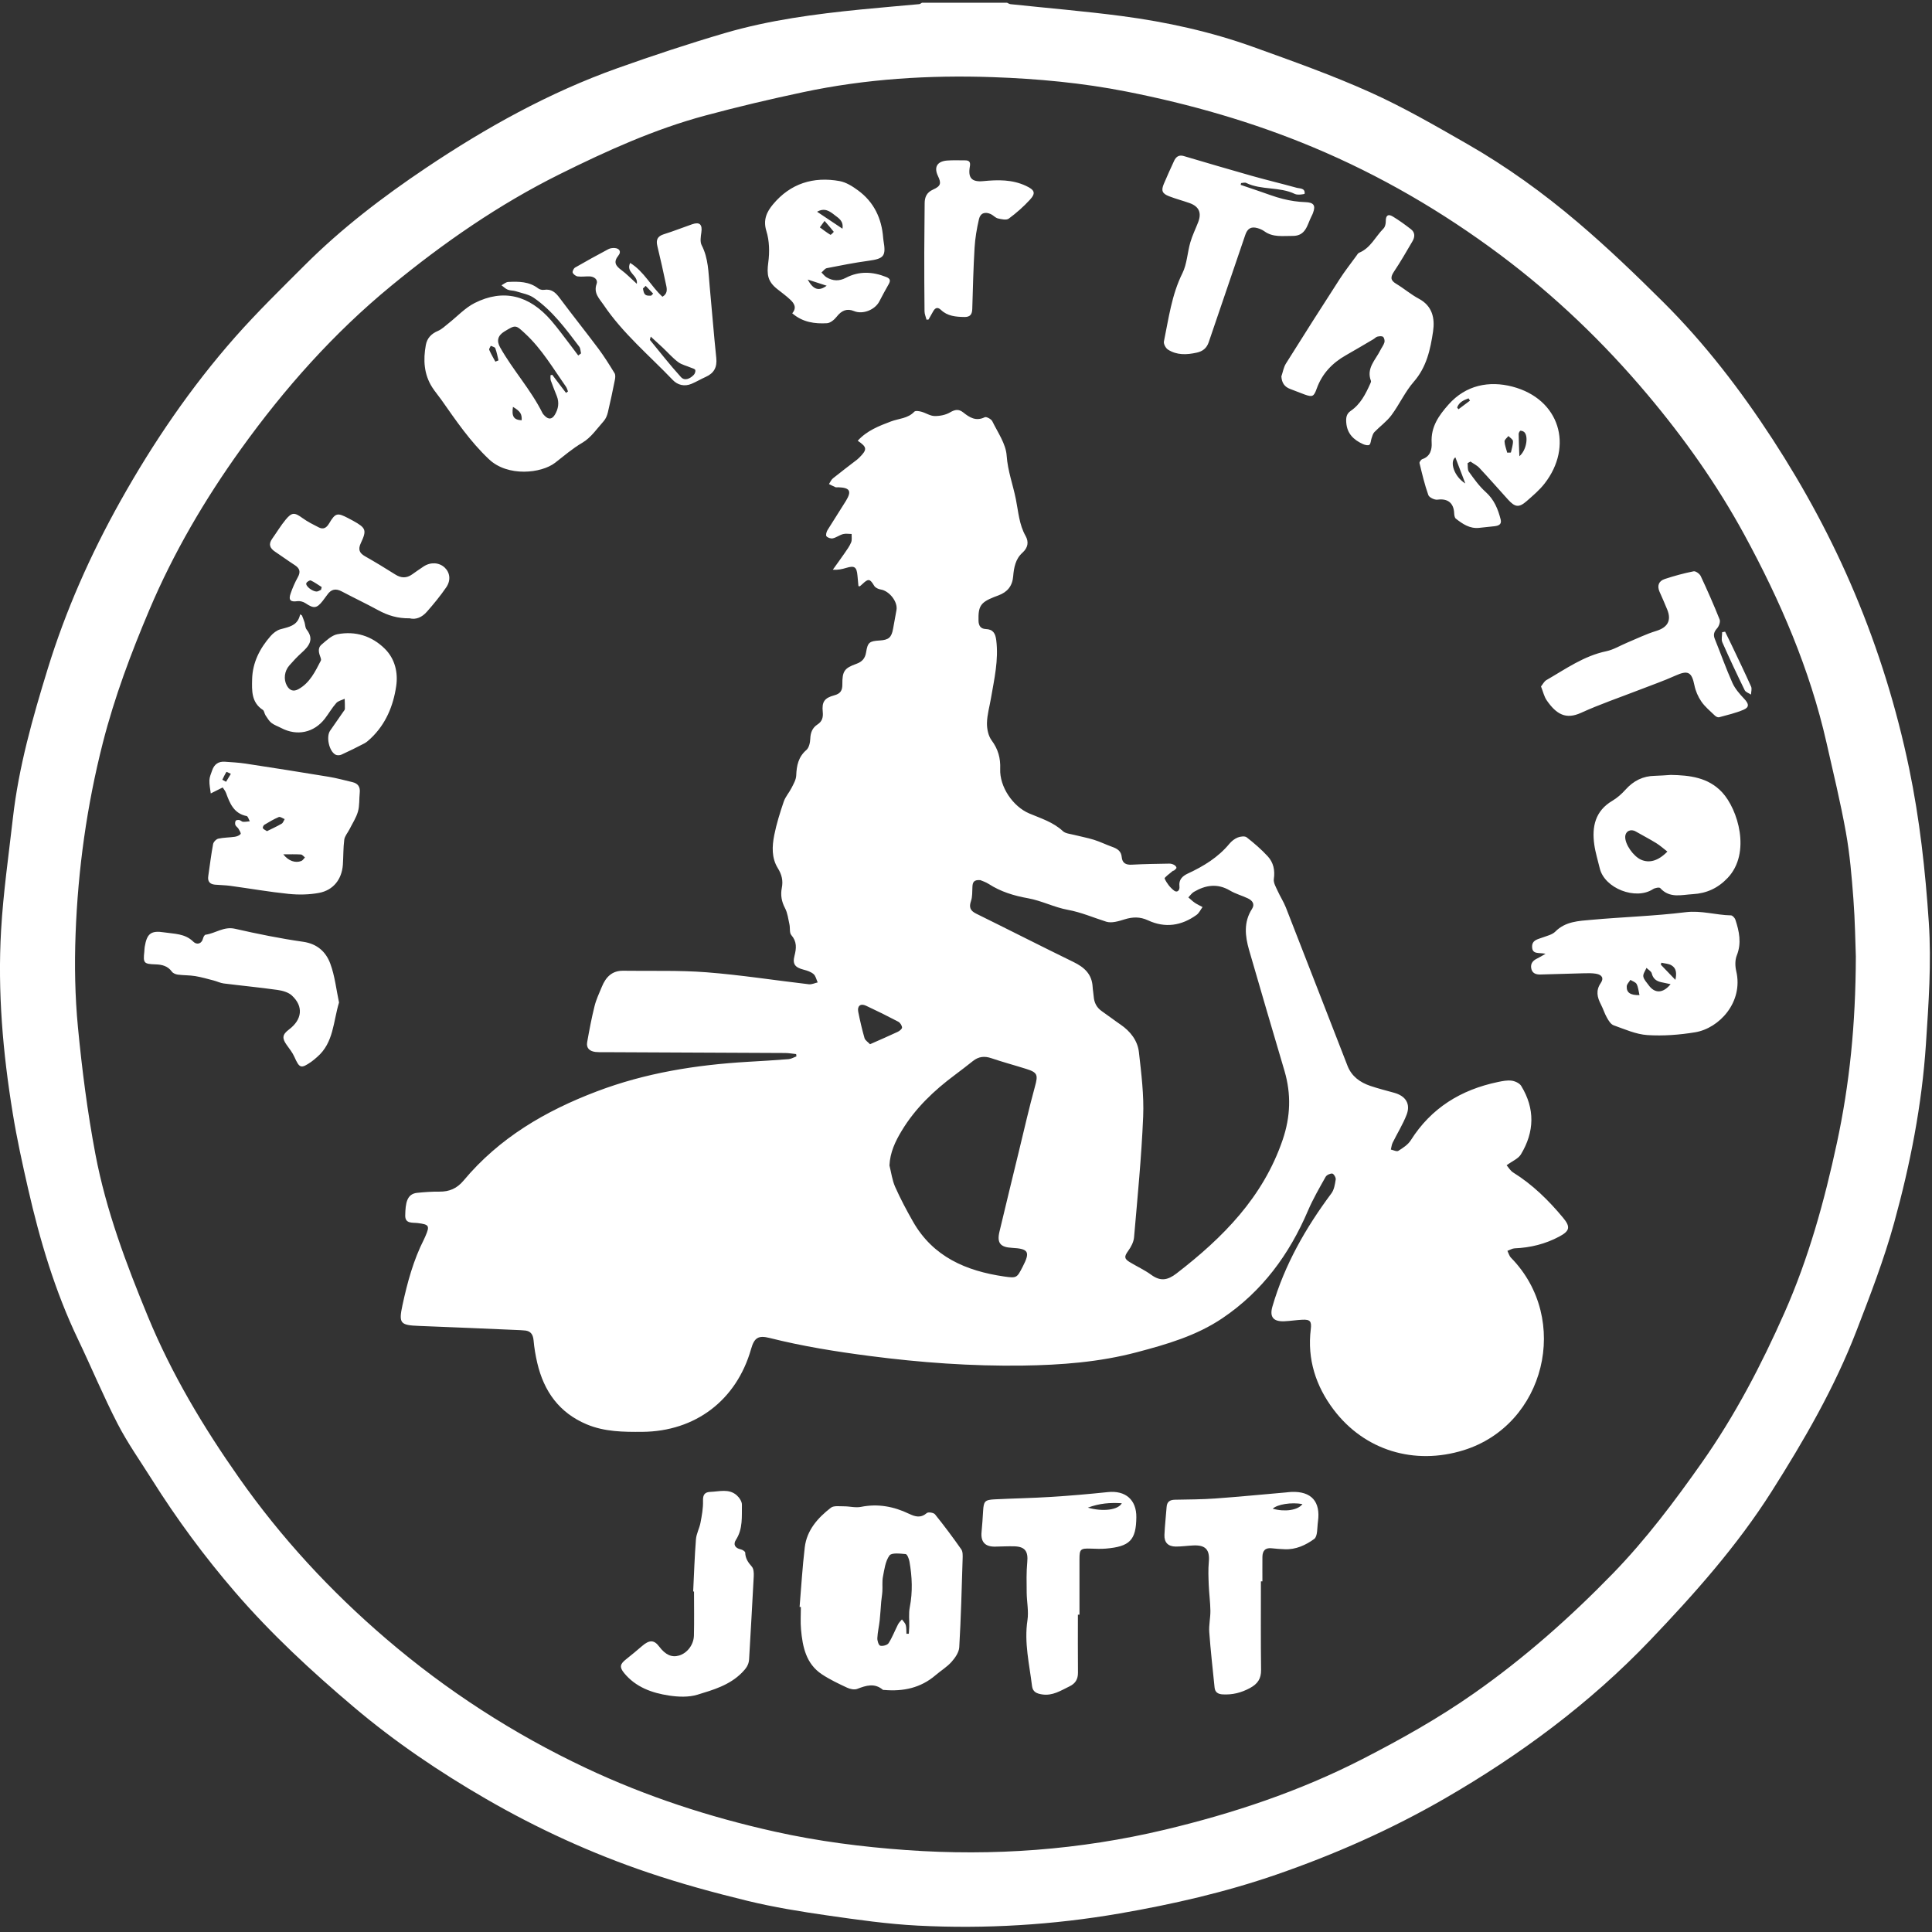 <svg width="90" height="90" viewBox="0 0 90 90" fill="none" xmlns="http://www.w3.org/2000/svg">
<rect x="0" y="0" width="90" height="90" fill="#333333" stroke="none"/>
<g clip-path="url(#clip0_677_5771)">
<path fill-rule="evenodd" clip-rule="evenodd" d="M40.529 48.644C40.995 48.437 41.409 48.26 41.817 48.068C41.903 48.028 42.027 47.928 42.021 47.865C42.014 47.768 41.931 47.639 41.843 47.594C41.348 47.333 40.846 47.084 40.339 46.849C40.088 46.732 39.926 46.861 39.98 47.134C40.062 47.544 40.156 47.954 40.272 48.357C40.302 48.464 40.433 48.541 40.529 48.644M41.434 54.292C41.519 54.625 41.561 54.976 41.698 55.286C41.943 55.838 42.228 56.375 42.528 56.901C43.463 58.548 45.005 59.206 46.776 59.464C47.369 59.55 47.372 59.527 47.642 59.006C48 58.314 47.917 58.17 47.138 58.129C46.598 58.101 46.435 57.9 46.558 57.38C46.858 56.118 47.166 54.858 47.472 53.598C47.715 52.6 47.942 51.598 48.214 50.608C48.359 50.08 48.337 49.961 47.818 49.798C47.272 49.625 46.718 49.478 46.177 49.294C45.858 49.186 45.587 49.217 45.326 49.424C45.046 49.646 44.764 49.864 44.478 50.078C43.507 50.801 42.641 51.623 42.008 52.67C41.708 53.167 41.462 53.679 41.434 54.292M45.669 41C45.346 40.972 45.312 41.122 45.3 41.3C45.285 41.526 45.305 41.765 45.233 41.972C45.131 42.268 45.2 42.426 45.475 42.562C46.987 43.307 48.488 44.073 50.003 44.812C50.508 45.057 50.867 45.376 50.899 45.971C50.907 46.121 50.939 46.271 50.949 46.421C50.971 46.708 51.085 46.937 51.327 47.105C51.62 47.308 51.902 47.526 52.197 47.727C52.657 48.042 52.993 48.47 53.055 49.013C53.168 50.01 53.294 51.019 53.253 52.016C53.175 53.896 52.99 55.77 52.828 57.645C52.808 57.862 52.686 58.091 52.554 58.273C52.373 58.525 52.358 58.63 52.621 58.791C52.953 58.994 53.314 59.156 53.626 59.384C54.055 59.697 54.386 59.646 54.807 59.322C56.972 57.652 58.841 55.77 59.752 53.096C60.119 52.018 60.154 50.966 59.836 49.884C59.283 48.008 58.727 46.132 58.186 44.252C58.001 43.607 57.927 42.958 58.322 42.343C58.47 42.113 58.338 41.947 58.128 41.848C57.855 41.719 57.556 41.639 57.298 41.486C56.716 41.142 56.164 41.226 55.618 41.546C55.516 41.605 55.444 41.716 55.358 41.804C55.459 41.89 55.554 41.984 55.663 42.058C55.774 42.133 55.9 42.189 56.019 42.254C55.927 42.378 55.859 42.534 55.739 42.62C55.037 43.127 54.275 43.243 53.479 42.873C53.108 42.7 52.764 42.709 52.384 42.828C52.111 42.913 51.782 43.015 51.534 42.936C50.938 42.748 50.37 42.498 49.742 42.383C49.114 42.269 48.522 41.958 47.893 41.845C47.231 41.727 46.618 41.541 46.053 41.175C45.912 41.085 45.743 41.034 45.669 41M46.91 0.126C46.964 0.149 47.016 0.188 47.072 0.194C48.801 0.378 50.535 0.521 52.258 0.748C54.349 1.024 56.408 1.477 58.396 2.193C60.223 2.851 62.06 3.503 63.829 4.299C65.382 4.997 66.866 5.858 68.347 6.706C70.18 7.756 71.896 8.994 73.502 10.36C74.885 11.535 76.198 12.796 77.485 14.077C79.423 16.007 81.085 18.173 82.574 20.461C84.055 22.738 85.344 25.124 86.4 27.635C87.511 30.275 88.352 32.991 88.935 35.795C89.427 38.163 89.69 40.555 89.851 42.965C89.978 44.865 89.841 46.75 89.717 48.641C89.531 51.471 88.986 54.241 88.237 56.961C87.764 58.676 87.118 60.347 86.477 62.008C85.455 64.652 84.042 67.093 82.527 69.482C80.917 72.02 78.935 74.245 76.871 76.407C74.054 79.356 70.811 81.755 67.293 83.787C64.798 85.227 62.173 86.388 59.45 87.329C57.074 88.149 54.636 88.707 52.164 89.135C49.052 89.673 45.914 89.863 42.764 89.703C41.354 89.631 39.948 89.43 38.548 89.229C37.299 89.049 36.048 88.847 34.822 88.549C33.262 88.169 31.705 87.744 30.184 87.229C27.559 86.341 25.036 85.185 22.641 83.8C20.472 82.545 18.393 81.141 16.469 79.511C14.508 77.851 12.631 76.114 10.95 74.165C9.527 72.515 8.238 70.768 7.078 68.925C6.537 68.064 5.945 67.229 5.48 66.328C4.816 65.042 4.26 63.699 3.635 62.393C2.559 60.146 1.856 57.777 1.305 55.359C1.041 54.201 0.785 53.039 0.595 51.868C0.132 49.041 -0.115 46.191 0.051 43.329C0.152 41.582 0.403 39.844 0.601 38.103C0.871 35.728 1.521 33.436 2.22 31.166C3.058 28.443 4.211 25.841 5.604 23.352C7.131 20.624 8.884 18.05 10.95 15.707C11.98 14.541 13.097 13.451 14.198 12.351C15.91 10.639 17.83 9.174 19.832 7.83C22.63 5.952 25.568 4.316 28.753 3.18C30.409 2.59 32.08 2.036 33.767 1.541C35.835 0.935 37.97 0.654 40.111 0.441C41.013 0.351 41.917 0.277 42.82 0.193C42.865 0.189 42.906 0.149 42.95 0.126H46.91V0.126ZM37.42 4.292C35.89 4.616 34.366 4.976 32.856 5.382C30.489 6.017 28.266 7.026 26.076 8.113C23.241 9.521 20.659 11.313 18.223 13.316C15.543 15.519 13.255 18.094 11.231 20.91C9.541 23.263 8.083 25.748 6.953 28.42C6.103 30.43 5.335 32.472 4.793 34.594C4.046 37.52 3.633 40.496 3.521 43.506C3.466 44.953 3.493 46.413 3.631 47.853C3.821 49.83 4.074 51.808 4.443 53.759C4.938 56.379 5.878 58.877 6.893 61.336C7.995 64.007 9.469 66.472 11.13 68.835C13.096 71.634 15.397 74.123 17.985 76.339C20.815 78.764 23.928 80.775 27.301 82.365C30.114 83.691 33.054 84.648 36.091 85.324C38.111 85.774 40.16 86.036 42.215 86.183C46.27 86.473 50.299 86.179 54.258 85.236C57.436 84.479 60.531 83.449 63.45 81.953C65.25 81.03 67.009 80.043 68.67 78.878C71.011 77.237 73.138 75.352 75.124 73.31C76.671 71.72 78.002 69.947 79.282 68.129C80.824 65.939 82.052 63.581 83.129 61.149C84.251 58.614 84.989 55.949 85.572 53.234C86.159 50.499 86.443 47.744 86.452 44.554C86.428 43.926 86.416 42.895 86.338 41.87C86.26 40.836 86.173 39.796 85.99 38.777C85.738 37.374 85.4 35.987 85.085 34.596C84.309 31.172 82.929 27.981 81.262 24.916C79.992 22.582 78.463 20.422 76.75 18.386C74.706 15.956 72.431 13.776 69.895 11.878C67.192 9.857 64.291 8.166 61.173 6.861C58.363 5.685 55.453 4.852 52.468 4.264C50.414 3.86 48.338 3.667 46.253 3.594C43.285 3.49 40.331 3.674 37.419 4.292H37.42ZM34.313 69.65C34.435 69.755 34.563 69.943 34.561 70.09C34.55 70.645 34.615 71.216 34.284 71.729C34.144 71.943 34.236 72.117 34.51 72.176C34.589 72.192 34.713 72.273 34.715 72.326C34.721 72.596 34.849 72.783 35.022 72.978C35.112 73.079 35.12 73.281 35.112 73.435C35.047 74.722 34.968 76.007 34.896 77.294C34.882 77.559 34.75 77.73 34.561 77.921C33.982 78.504 33.226 78.721 32.491 78.945C32.084 79.07 31.604 79.051 31.173 78.986C30.374 78.866 29.618 78.598 29.077 77.94C28.847 77.66 28.881 77.518 29.167 77.294C29.42 77.094 29.668 76.887 29.913 76.676C30.251 76.384 30.471 76.388 30.704 76.699C30.998 77.089 31.292 77.223 31.637 77.12C32.01 77.009 32.315 76.624 32.326 76.187C32.342 75.505 32.33 74.822 32.33 74.139L32.291 74.138C32.331 73.328 32.356 72.516 32.42 71.708C32.44 71.445 32.583 71.195 32.632 70.932C32.695 70.597 32.759 70.254 32.749 69.917C32.739 69.63 32.829 69.507 33.098 69.497C33.512 69.482 33.951 69.338 34.313 69.65V69.65ZM52.935 70.678C52.924 71.743 52.634 72.046 51.511 72.14C51.275 72.16 51.036 72.148 50.799 72.14C50.339 72.125 50.286 72.17 50.286 72.618V75.218H50.213C50.213 76.118 50.207 77.016 50.216 77.914C50.219 78.224 50.097 78.424 49.822 78.557C49.415 78.754 49.034 79.009 48.542 78.932C48.292 78.892 48.109 78.82 48.075 78.537C47.952 77.52 47.704 76.519 47.863 75.475C47.926 75.057 47.831 74.615 47.827 74.185C47.822 73.712 47.809 73.237 47.854 72.768C47.902 72.273 47.753 72.048 47.253 72.034C46.953 72.025 46.651 72.044 46.349 72.048C45.884 72.055 45.678 71.821 45.725 71.36C45.757 71.037 45.778 70.712 45.797 70.388C45.823 69.938 45.875 69.868 46.334 69.845C47.208 69.801 48.084 69.787 48.958 69.732C49.841 69.677 50.724 69.6 51.605 69.508C52.426 69.421 52.943 69.861 52.935 70.678V70.678ZM61.395 70.883C61.355 71.163 61.386 71.57 61.22 71.691C60.83 71.976 60.362 72.196 59.838 72.169C59.644 72.159 59.449 72.151 59.256 72.126C58.945 72.086 58.811 72.236 58.808 72.529C58.804 72.908 58.808 73.287 58.808 73.666H58.738C58.738 75.041 58.728 76.416 58.746 77.79C58.751 78.204 58.583 78.444 58.229 78.635C57.824 78.854 57.411 78.958 56.956 78.931C56.742 78.919 56.602 78.835 56.58 78.613C56.493 77.753 56.395 76.893 56.332 76.03C56.308 75.7 56.39 75.363 56.385 75.029C56.38 74.631 56.324 74.233 56.308 73.835C56.294 73.48 56.278 73.122 56.311 72.77C56.365 72.196 56.167 71.964 55.581 71.993C55.311 72.006 55.042 72.046 54.773 72.045C54.415 72.043 54.229 71.855 54.244 71.497C54.262 71.065 54.314 70.635 54.345 70.203C54.362 69.96 54.493 69.869 54.725 69.863C55.352 69.851 55.981 69.85 56.605 69.806C57.704 69.727 58.8 69.619 59.897 69.524C59.983 69.516 60.068 69.504 60.155 69.5C61.087 69.46 61.526 69.948 61.395 70.883V70.883ZM42.341 70.515C42.638 70.658 42.891 70.728 43.176 70.483C43.242 70.426 43.493 70.465 43.556 70.543C43.983 71.073 44.391 71.619 44.781 72.176C44.856 72.284 44.847 72.466 44.843 72.613C44.8 73.988 44.766 75.363 44.686 76.734C44.673 76.971 44.494 77.229 44.326 77.417C44.113 77.656 43.827 77.827 43.581 78.038C42.888 78.633 42.074 78.801 41.19 78.725C41.169 78.723 41.14 78.728 41.127 78.716C40.737 78.389 40.344 78.517 39.93 78.676C39.798 78.726 39.598 78.683 39.46 78.618C39.06 78.431 38.656 78.24 38.289 77.997C37.545 77.505 37.387 76.713 37.314 75.9C37.283 75.557 37.308 75.208 37.308 74.861L37.248 74.856C37.326 73.931 37.379 73.002 37.489 72.081C37.585 71.279 38.097 70.707 38.705 70.236C38.844 70.129 39.109 70.172 39.316 70.17C39.58 70.169 39.854 70.246 40.106 70.196C40.895 70.038 41.633 70.176 42.341 70.516V70.515ZM41.435 72.461C41.243 72.725 41.198 73.108 41.131 73.449C41.088 73.67 41.118 73.906 41.104 74.134C41.095 74.294 41.064 74.454 41.05 74.614C41.025 74.902 41.012 75.192 40.98 75.479C40.95 75.757 40.883 76.032 40.87 76.309C40.864 76.432 40.931 76.643 41.005 76.663C41.121 76.693 41.335 76.637 41.394 76.545C41.569 76.271 41.685 75.96 41.834 75.669C41.878 75.583 41.954 75.515 42.016 75.439C42.077 75.525 42.166 75.604 42.193 75.7C42.229 75.829 42.216 75.971 42.225 76.108L42.337 76.105C42.343 75.995 42.353 75.885 42.356 75.775C42.363 75.473 42.324 75.162 42.381 74.87C42.521 74.157 42.491 73.452 42.367 72.746C42.345 72.617 42.261 72.402 42.19 72.396C41.932 72.372 41.535 72.323 41.435 72.461V72.461ZM59.289 70.281C59.844 70.441 60.463 70.355 60.673 70.066C60.161 69.97 59.5 70.078 59.289 70.281ZM50.676 70.232C51.382 70.432 52.088 70.341 52.258 70.026C51.718 69.993 51.228 70.026 50.676 70.232ZM44.87 19.212C45.165 19.448 45.464 19.638 45.874 19.436C45.947 19.4 46.175 19.521 46.224 19.621C46.48 20.146 46.858 20.676 46.894 21.225C46.944 21.942 47.189 22.582 47.324 23.26C47.441 23.842 47.474 24.432 47.776 24.967C47.934 25.248 47.888 25.516 47.626 25.751C47.306 26.036 47.231 26.445 47.198 26.845C47.16 27.304 46.926 27.581 46.513 27.735C46.442 27.761 46.371 27.787 46.301 27.815C45.675 28.065 45.566 28.245 45.583 28.917C45.589 29.157 45.69 29.294 45.922 29.303C46.265 29.317 46.37 29.509 46.409 29.823C46.525 30.745 46.316 31.633 46.163 32.527C46.098 32.911 45.985 33.292 45.977 33.677C45.971 33.95 46.037 34.277 46.193 34.488C46.498 34.898 46.613 35.321 46.593 35.818C46.56 36.652 47.185 37.571 47.947 37.894C48.491 38.124 49.063 38.297 49.514 38.718C49.634 38.83 49.849 38.844 50.024 38.889C50.334 38.969 50.653 39.025 50.959 39.12C51.246 39.21 51.519 39.346 51.802 39.447C52.041 39.532 52.23 39.639 52.255 39.93C52.28 40.208 52.45 40.296 52.727 40.28C53.307 40.248 53.89 40.242 54.471 40.231C54.544 40.23 54.624 40.252 54.688 40.286C54.739 40.312 54.801 40.372 54.804 40.42C54.807 40.461 54.736 40.51 54.694 40.55C54.679 40.564 54.647 40.558 54.633 40.57C54.498 40.692 54.231 40.875 54.254 40.928C54.349 41.14 54.507 41.346 54.693 41.488C54.84 41.602 54.966 41.472 54.943 41.293C54.903 40.973 55.089 40.807 55.336 40.692C56.069 40.352 56.746 39.939 57.27 39.306C57.371 39.184 57.51 39.073 57.655 39.015C57.78 38.965 57.985 38.937 58.073 39.005C58.42 39.275 58.758 39.567 59.056 39.89C59.323 40.18 59.4 40.54 59.34 40.95C59.315 41.121 59.437 41.323 59.517 41.5C59.635 41.763 59.797 42.009 59.902 42.277C60.863 44.733 61.815 47.192 62.772 49.649C62.963 50.14 63.354 50.422 63.832 50.584C64.199 50.709 64.577 50.802 64.95 50.907C65.485 51.056 65.72 51.424 65.524 51.932C65.351 52.38 65.09 52.794 64.877 53.228C64.828 53.326 64.818 53.443 64.791 53.551C64.909 53.575 65.065 53.658 65.139 53.611C65.353 53.477 65.589 53.325 65.719 53.119C66.674 51.608 68.062 50.762 69.778 50.404C69.988 50.36 70.212 50.314 70.419 50.342C70.579 50.363 70.786 50.459 70.864 50.587C71.512 51.647 71.484 52.727 70.849 53.776C70.729 53.976 70.455 54.083 70.184 54.283C70.267 54.376 70.356 54.536 70.492 54.621C71.395 55.183 72.139 55.915 72.814 56.727C73.165 57.149 73.132 57.34 72.641 57.602C71.991 57.95 71.296 58.122 70.561 58.152C70.446 58.157 70.334 58.229 70.221 58.27C70.275 58.377 70.307 58.507 70.387 58.589C73.191 61.446 71.978 66.379 68.179 67.557C65.889 68.267 63.566 67.574 62.124 65.665C61.3 64.575 60.888 63.317 61.061 61.919C61.107 61.552 61.031 61.46 60.666 61.478C60.386 61.491 60.106 61.538 59.826 61.55C59.312 61.57 59.132 61.346 59.276 60.857C59.84 58.92 60.822 57.202 62.02 55.594C62.15 55.421 62.188 55.166 62.223 54.941C62.237 54.855 62.128 54.676 62.062 54.67C61.962 54.66 61.802 54.735 61.752 54.823C61.462 55.34 61.162 55.857 60.929 56.401C60.059 58.438 58.799 60.156 56.946 61.406C55.733 62.225 54.356 62.623 52.963 62.991C51.213 63.454 49.431 63.589 47.633 63.614C45.251 63.646 42.887 63.475 40.524 63.168C38.947 62.964 37.384 62.714 35.844 62.326C35.321 62.195 35.136 62.322 34.989 62.839C34.312 65.224 32.398 66.682 29.919 66.701C29.041 66.708 28.164 66.7 27.335 66.353C26.055 65.817 25.338 64.816 25.029 63.495C24.948 63.148 24.887 62.793 24.856 62.438C24.829 62.133 24.696 61.984 24.396 61.975C24.342 61.974 24.288 61.965 24.234 61.963C22.667 61.896 21.101 61.826 19.534 61.767C18.649 61.734 18.564 61.657 18.748 60.802C18.976 59.744 19.258 58.7 19.753 57.728C19.777 57.68 19.798 57.63 19.82 57.58C20.028 57.098 19.99 57.041 19.459 56.975C19.218 56.945 18.871 57.016 18.877 56.626C18.887 56.045 18.951 55.616 19.434 55.567C19.777 55.532 20.124 55.507 20.468 55.511C20.932 55.517 21.289 55.362 21.595 54.996C23.257 53.007 25.403 51.752 27.8 50.842C30.071 49.979 32.424 49.606 34.829 49.464C35.465 49.427 36.101 49.39 36.736 49.339C36.86 49.329 36.98 49.255 37.101 49.21L37.087 49.103C36.913 49.085 36.74 49.053 36.567 49.053C33.743 49.038 30.919 49.026 28.095 49.014C27.976 49.014 27.856 49.018 27.739 49.004C27.475 48.972 27.303 48.832 27.352 48.551C27.452 47.989 27.557 47.427 27.695 46.874C27.772 46.561 27.914 46.264 28.038 45.964C28.22 45.523 28.505 45.214 29.029 45.221C30.326 45.241 31.627 45.193 32.917 45.293C34.51 45.417 36.093 45.667 37.681 45.851C37.813 45.866 37.954 45.796 38.091 45.765C38.03 45.633 38 45.464 37.899 45.377C37.777 45.271 37.601 45.214 37.439 45.172C37.041 45.07 36.909 44.915 37.01 44.526C37.102 44.171 37.128 43.866 36.862 43.559C36.768 43.451 36.813 43.229 36.776 43.064C36.719 42.807 36.689 42.531 36.569 42.304C36.407 41.997 36.355 41.692 36.419 41.366C36.488 41.026 36.418 40.738 36.234 40.443C35.938 39.965 35.964 39.42 36.068 38.899C36.173 38.371 36.337 37.852 36.51 37.342C36.588 37.114 36.764 36.922 36.874 36.702C36.967 36.519 37.083 36.322 37.091 36.126C37.109 35.664 37.189 35.261 37.566 34.936C37.688 34.83 37.739 34.593 37.746 34.413C37.756 34.128 37.844 33.903 38.08 33.75C38.302 33.607 38.352 33.414 38.327 33.165C38.28 32.698 38.4 32.515 38.866 32.39C39.147 32.315 39.243 32.168 39.24 31.883C39.234 31.266 39.334 31.124 39.898 30.922C40.162 30.827 40.301 30.669 40.346 30.389C40.421 29.921 40.501 29.865 40.982 29.836C41.403 29.81 41.532 29.695 41.605 29.28C41.655 28.993 41.707 28.706 41.761 28.42C41.832 28.034 41.427 27.522 41.023 27.46C40.915 27.443 40.776 27.378 40.724 27.29C40.527 26.96 40.454 26.939 40.176 27.206C40.138 27.242 40.098 27.276 40.057 27.31C40.052 27.314 40.037 27.309 39.99 27.305L39.944 26.811C39.908 26.407 39.804 26.339 39.422 26.454C39.23 26.513 39.034 26.557 38.795 26.54C38.98 26.282 39.168 26.026 39.348 25.764C39.458 25.604 39.576 25.444 39.649 25.267C39.696 25.152 39.668 25.007 39.673 24.875C39.539 24.875 39.397 24.847 39.273 24.88C39.108 24.924 38.963 25.04 38.799 25.077C38.707 25.099 38.559 25.052 38.501 24.983C38.459 24.933 38.498 24.777 38.547 24.697L39.41 23.327C39.685 22.874 39.59 22.717 39.05 22.699C39.006 22.698 38.957 22.711 38.92 22.696C38.817 22.653 38.718 22.598 38.617 22.549C38.677 22.459 38.722 22.347 38.803 22.282C39.173 21.983 39.554 21.698 39.93 21.407C39.964 21.381 39.995 21.35 40.026 21.32C40.406 20.943 40.399 20.83 39.956 20.532C40.38 20.063 40.942 19.844 41.505 19.632C41.872 19.494 42.293 19.498 42.593 19.178C42.645 19.122 42.817 19.151 42.923 19.18C43.131 19.237 43.33 19.377 43.534 19.38C43.776 19.385 44.05 19.332 44.256 19.211C44.488 19.076 44.659 19.045 44.87 19.212V19.212ZM10.943 43.265C11.995 43.504 13.055 43.72 14.123 43.872C14.781 43.966 15.184 44.344 15.385 44.887C15.601 45.467 15.665 46.104 15.793 46.7C15.52 47.594 15.546 48.572 14.777 49.236C14.687 49.314 14.598 49.394 14.501 49.462C14.019 49.795 13.952 49.766 13.715 49.236C13.625 49.032 13.479 48.851 13.348 48.667C13.131 48.362 13.154 48.19 13.456 47.963C14.078 47.497 14.149 46.885 13.597 46.375C13.433 46.223 13.162 46.148 12.929 46.115C12.096 45.998 11.257 45.918 10.421 45.813C10.264 45.793 10.114 45.717 9.957 45.676C9.67 45.602 9.384 45.518 9.092 45.47C8.827 45.427 8.553 45.437 8.286 45.402C8.187 45.39 8.063 45.34 8.008 45.265C7.814 44.997 7.547 44.933 7.242 44.924C6.699 44.906 6.664 44.862 6.722 44.337C6.73 44.261 6.728 44.185 6.741 44.11C6.844 43.484 7.036 43.338 7.651 43.434C8.121 43.507 8.614 43.482 9.005 43.867C9.162 44.022 9.395 43.987 9.466 43.693C9.48 43.636 9.532 43.549 9.575 43.543C10.035 43.481 10.423 43.147 10.943 43.265ZM80.637 42.642C80.707 42.644 80.812 42.758 80.84 42.84C81.02 43.388 81.137 43.933 80.905 44.512C80.82 44.726 80.826 45.01 80.881 45.242C81.219 46.676 80.096 47.902 78.964 48.088C78.234 48.208 77.478 48.266 76.742 48.218C76.209 48.183 75.684 47.945 75.168 47.762C75.038 47.715 74.934 47.545 74.858 47.409C74.746 47.213 74.681 46.991 74.576 46.79C74.403 46.455 74.329 46.143 74.57 45.792C74.724 45.568 74.629 45.408 74.349 45.36C74.17 45.33 73.984 45.334 73.801 45.338C73.121 45.354 72.441 45.375 71.76 45.396C71.54 45.403 71.367 45.334 71.329 45.098C71.292 44.872 71.423 44.736 71.618 44.645C71.721 44.597 71.818 44.533 71.998 44.43C71.685 44.367 71.389 44.468 71.372 44.125C71.355 43.786 71.638 43.756 71.868 43.669C72.069 43.593 72.309 43.542 72.451 43.399C72.925 42.92 73.541 42.902 74.131 42.849C75.593 42.716 77.065 42.674 78.521 42.494C79.254 42.404 79.931 42.628 80.637 42.642V42.642ZM75.95 45.647C75.89 45.746 75.785 45.842 75.78 45.944C75.763 46.238 75.948 46.367 76.373 46.356C76.328 46.165 76.317 45.986 76.241 45.842C76.194 45.751 76.051 45.71 75.951 45.647H75.95ZM76.699 45.087C76.645 45.222 76.532 45.367 76.552 45.489C76.576 45.634 76.708 45.764 76.802 45.895C77.081 46.285 77.467 46.285 77.823 45.847L77.385 45.754C77.158 45.704 77.005 45.591 76.945 45.344C76.92 45.244 76.784 45.172 76.699 45.088V45.087ZM77.391 44.847L77.369 44.941L78.046 45.646C78.111 45.342 78.096 45.104 77.86 44.966C77.726 44.888 77.548 44.884 77.39 44.847H77.391ZM77.833 36.099C78.713 36.115 79.573 36.214 80.218 36.903C80.962 37.698 81.58 39.735 80.483 40.895C80.033 41.371 79.503 41.617 78.858 41.653C78.329 41.683 77.781 41.86 77.34 41.371C77.296 41.322 77.093 41.361 77.003 41.42C76.198 41.948 74.745 41.385 74.523 40.45C74.436 40.082 74.32 39.719 74.268 39.346C74.151 38.509 74.308 37.777 75.11 37.303C75.339 37.168 75.548 36.98 75.727 36.781C76.096 36.371 76.537 36.149 77.089 36.141C77.337 36.136 77.585 36.113 77.833 36.099V36.099ZM10.476 35.484C10.798 35.507 11.122 35.524 11.441 35.572C12.731 35.769 14.022 35.972 15.311 36.185C15.683 36.246 16.048 36.348 16.415 36.434C16.679 36.495 16.788 36.66 16.758 36.932C16.727 37.222 16.754 37.527 16.676 37.802C16.594 38.092 16.419 38.355 16.282 38.629C16.2 38.792 16.06 38.947 16.037 39.117C15.987 39.502 15.999 39.895 15.972 40.284C15.924 40.956 15.532 41.468 14.862 41.594C14.402 41.68 13.913 41.688 13.447 41.641C12.536 41.548 11.632 41.389 10.723 41.265C10.488 41.234 10.249 41.232 10.013 41.211C9.775 41.189 9.665 41.061 9.701 40.817C9.775 40.317 9.834 39.816 9.927 39.32C9.945 39.22 10.073 39.09 10.171 39.068C10.421 39.012 10.684 39.018 10.939 38.98C11.037 38.966 11.151 38.92 11.209 38.85C11.236 38.817 11.155 38.684 11.109 38.605C11.07 38.541 10.992 38.498 10.966 38.433C10.943 38.374 10.949 38.285 10.981 38.233C11.002 38.199 11.095 38.191 11.151 38.201C11.211 38.212 11.263 38.279 11.322 38.283C11.426 38.29 11.532 38.268 11.637 38.258C11.589 38.174 11.552 38.028 11.489 38.015C10.896 37.896 10.709 37.431 10.532 36.945C10.492 36.836 10.411 36.743 10.373 36.683L9.818 36.961C9.795 36.757 9.747 36.551 9.755 36.349C9.761 36.192 9.831 36.036 9.884 35.884C9.98 35.604 10.178 35.462 10.476 35.484V35.484ZM13.198 39.798C13.435 40.106 13.758 40.216 14.035 40.108C14.103 40.083 14.149 40 14.205 39.943C14.143 39.895 14.082 39.809 14.017 39.805C13.764 39.789 13.51 39.798 13.198 39.798V39.798ZM75.709 38.98C75.696 39.33 76.091 39.897 76.456 40.053C76.831 40.213 77.244 40.11 77.673 39.67C77.49 39.53 77.33 39.383 77.148 39.272C76.838 39.081 76.513 38.915 76.197 38.732C75.963 38.598 75.719 38.718 75.709 38.98V38.98ZM12.989 38.06C12.753 38.159 12.532 38.292 12.313 38.423C12.271 38.449 12.229 38.547 12.246 38.58C12.274 38.633 12.352 38.661 12.436 38.719C12.671 38.602 12.903 38.498 13.122 38.37C13.187 38.332 13.215 38.23 13.261 38.157C13.168 38.122 13.054 38.033 12.988 38.061L12.989 38.06ZM10.549 35.959C10.474 36.073 10.419 36.199 10.357 36.323L10.53 36.419L10.754 36.049C10.684 36.017 10.556 35.949 10.55 35.959H10.549ZM13.982 28.617L14.067 28.671C14.107 28.775 14.15 28.878 14.184 28.983C14.22 29.096 14.214 29.238 14.282 29.323C14.65 29.793 14.389 30.103 14.044 30.414C13.843 30.594 13.658 30.794 13.48 30.997C13.244 31.266 13.205 31.648 13.361 31.934C13.488 32.164 13.666 32.234 13.901 32.105C14.434 31.811 14.681 31.285 14.945 30.777C14.962 30.745 14.955 30.69 14.94 30.652C14.859 30.434 14.775 30.198 14.983 30.024C15.209 29.834 15.453 29.594 15.721 29.544C16.556 29.385 17.323 29.624 17.926 30.221C18.399 30.688 18.55 31.331 18.456 31.963C18.321 32.884 17.971 33.734 17.272 34.395C17.178 34.483 17.08 34.575 16.968 34.633C16.618 34.816 16.263 34.992 15.904 35.155C15.826 35.19 15.702 35.195 15.629 35.155C15.329 34.995 15.184 34.322 15.377 34.04C15.579 33.746 15.785 33.455 15.987 33.162C16.019 33.118 16.064 33.069 16.066 33.022C16.072 32.865 16.06 32.708 16.056 32.552C15.922 32.616 15.753 32.649 15.663 32.752C15.463 32.978 15.313 33.245 15.128 33.484C14.621 34.135 13.835 34.298 13.102 33.915C12.949 33.835 12.778 33.779 12.644 33.675C12.53 33.585 12.451 33.445 12.368 33.321C12.316 33.242 12.31 33.112 12.243 33.069C11.705 32.719 11.733 32.165 11.745 31.642C11.763 30.864 12.104 30.202 12.608 29.627C12.725 29.494 12.887 29.367 13.051 29.317L13.249 29.264C13.579 29.175 13.889 29.073 13.982 28.617V28.617ZM78.895 26.614C78.99 26.594 79.177 26.73 79.227 26.838C79.539 27.503 79.835 28.177 80.107 28.859C80.149 28.967 80.077 29.171 79.989 29.269C79.847 29.429 79.802 29.565 79.882 29.764C80.158 30.445 80.402 31.14 80.702 31.81C80.825 32.084 81.038 32.328 81.248 32.549C81.471 32.783 81.501 32.945 81.218 33.064C80.853 33.219 80.46 33.309 80.076 33.414C80.021 33.428 79.929 33.378 79.88 33.33C79.663 33.12 79.423 32.924 79.255 32.679C79.101 32.456 78.985 32.185 78.932 31.92C78.806 31.298 78.629 31.211 78.044 31.475C77.504 31.719 76.941 31.913 76.388 32.129C75.474 32.484 74.541 32.801 73.649 33.207C72.949 33.527 72.504 33.281 72.05 32.622C71.931 32.449 71.885 32.226 71.786 31.977C71.867 31.879 71.931 31.743 72.038 31.681C72.934 31.165 73.781 30.555 74.826 30.337C75.166 30.266 75.481 30.069 75.809 29.933C76.254 29.748 76.69 29.533 77.149 29.393C77.677 29.232 77.873 28.914 77.669 28.404C77.556 28.124 77.433 27.847 77.31 27.571C77.183 27.284 77.27 27.065 77.552 26.972C77.992 26.827 78.442 26.704 78.895 26.614V26.614ZM80.362 29.426C80.463 29.633 80.566 29.839 80.665 30.047C80.971 30.692 81.282 31.333 81.573 31.984C81.619 32.087 81.572 32.231 81.568 32.356C81.468 32.289 81.32 32.245 81.274 32.151C80.914 31.414 80.564 30.671 80.233 29.92C80.175 29.788 80.225 29.608 80.225 29.45L80.362 29.426V29.426ZM14.095 24.136C14.328 24.306 14.591 24.436 14.848 24.567C15.06 24.675 15.206 24.594 15.328 24.389C15.624 23.89 15.712 23.873 16.222 24.139C16.299 24.179 16.375 24.219 16.451 24.261C17.051 24.595 17.093 24.694 16.808 25.302C16.675 25.586 16.733 25.76 17.002 25.912C17.481 26.184 17.952 26.47 18.417 26.764C18.687 26.934 18.939 26.942 19.199 26.757C19.375 26.633 19.552 26.508 19.732 26.389C20.06 26.173 20.457 26.196 20.717 26.441C20.96 26.671 21.014 27.031 20.786 27.362C20.512 27.761 20.203 28.137 19.883 28.5C19.668 28.745 19.385 28.882 19.08 28.803C18.53 28.813 18.065 28.67 17.618 28.426C17.059 28.121 16.482 27.848 15.919 27.55C15.641 27.402 15.426 27.446 15.248 27.703C15.18 27.8 15.108 27.896 15.035 27.989C14.752 28.349 14.619 28.359 14.229 28.099C14.125 28.029 13.969 27.987 13.847 28.005C13.539 28.051 13.43 27.957 13.536 27.653C13.627 27.389 13.74 27.128 13.876 26.884C14.018 26.629 13.956 26.469 13.724 26.32C13.416 26.122 13.12 25.903 12.814 25.7C12.578 25.542 12.494 25.36 12.674 25.104C12.887 24.805 13.076 24.487 13.309 24.205C13.601 23.852 13.728 23.869 14.095 24.137V24.136ZM14.27 27.165C14.22 27.295 14.543 27.555 14.753 27.555C14.82 27.555 14.888 27.503 14.955 27.475L14.986 27.348C14.818 27.242 14.656 27.123 14.478 27.04C14.434 27.02 14.295 27.102 14.27 27.165V27.165ZM70.449 18.009C72.665 18.586 73.304 20.79 71.952 22.526C71.715 22.83 71.412 23.086 71.12 23.342C70.758 23.658 70.58 23.636 70.246 23.268C69.803 22.78 69.37 22.282 68.919 21.801C68.804 21.677 68.64 21.6 68.499 21.501L68.366 21.576C68.383 21.711 68.356 21.88 68.426 21.976C68.665 22.306 68.906 22.648 69.206 22.916C69.603 23.27 69.784 23.716 69.907 24.201C69.967 24.441 69.794 24.495 69.605 24.515L68.901 24.59C68.466 24.636 68.134 24.408 67.818 24.16C67.758 24.113 67.744 23.987 67.74 23.895C67.715 23.42 67.43 23.213 66.967 23.276C66.83 23.296 66.577 23.175 66.537 23.061C66.365 22.577 66.247 22.073 66.126 21.573C66.114 21.523 66.199 21.407 66.26 21.387C66.637 21.261 66.71 20.924 66.692 20.628C66.647 19.882 67.028 19.353 67.479 18.844C68.289 17.93 69.379 17.731 70.449 18.009V18.009ZM67.796 21.304C67.52 21.503 67.733 22.198 68.26 22.522L67.796 21.304ZM25.07 13.434C25.14 13.487 25.257 13.516 25.344 13.502C25.685 13.448 25.879 13.622 26.068 13.877C26.663 14.675 27.285 15.452 27.881 16.249C28.151 16.612 28.391 16.997 28.628 17.384C28.676 17.461 28.664 17.592 28.644 17.691C28.543 18.199 28.437 18.706 28.317 19.209C28.283 19.353 28.221 19.507 28.125 19.615C27.81 19.969 27.525 20.392 27.13 20.623C26.665 20.895 26.277 21.235 25.858 21.558C25.216 22.054 23.656 22.221 22.783 21.398C21.905 20.572 21.242 19.593 20.558 18.621C20.421 18.427 20.264 18.246 20.136 18.046C19.745 17.436 19.711 16.764 19.836 16.076C19.893 15.755 20.091 15.547 20.399 15.416C20.581 15.34 20.732 15.189 20.891 15.064C21.298 14.744 21.661 14.343 22.113 14.115C23.44 13.447 24.653 13.745 25.676 14.931C26 15.306 26.29 15.711 26.594 16.105C26.711 16.255 26.823 16.409 26.937 16.561L27.068 16.461C27.041 16.355 27.043 16.228 26.982 16.147C26.356 15.319 25.736 14.478 24.873 13.877C24.637 13.712 24.319 13.66 24.035 13.569C23.913 13.529 23.772 13.542 23.655 13.495C23.546 13.452 23.458 13.359 23.361 13.289C23.466 13.235 23.568 13.139 23.676 13.134C24.163 13.11 24.65 13.111 25.07 13.434V13.434ZM70.832 20.064C70.802 20.064 70.745 20.161 70.745 20.213C70.748 20.531 70.764 20.85 70.778 21.253C71.104 20.979 71.201 20.363 71.024 20.148C70.984 20.098 70.898 20.065 70.832 20.065V20.064ZM70.268 20.311C70.204 20.395 70.083 20.481 70.087 20.562C70.095 20.738 70.167 20.912 70.212 21.086L70.383 21.082L70.447 20.816C70.467 20.727 70.482 20.639 70.48 20.551C70.479 20.469 70.343 20.391 70.268 20.311V20.311ZM64.881 10.085C65.176 10.263 65.456 10.468 65.729 10.679C65.924 10.829 65.915 11.039 65.8 11.236C65.522 11.71 65.248 12.189 64.942 12.646C64.775 12.896 64.755 13.052 65.039 13.22C65.4 13.436 65.724 13.718 66.094 13.915C66.734 14.255 66.846 14.837 66.758 15.437C66.634 16.273 66.459 17.097 65.86 17.783C65.452 18.25 65.19 18.842 64.817 19.343C64.597 19.639 64.281 19.863 64.022 20.131C63.954 20.201 63.929 20.317 63.893 20.416C63.856 20.519 63.861 20.662 63.791 20.72C63.737 20.765 63.586 20.73 63.497 20.69C63.059 20.492 62.748 20.201 62.713 19.675C62.697 19.445 62.728 19.273 62.921 19.141C63.38 18.828 63.616 18.354 63.834 17.868C63.851 17.829 63.876 17.777 63.864 17.744C63.637 17.154 64.076 16.77 64.299 16.32C64.361 16.194 64.454 16.08 64.492 15.948C64.514 15.871 64.484 15.738 64.428 15.692C64.373 15.646 64.25 15.662 64.164 15.682C64.096 15.699 64.04 15.766 63.974 15.804C63.549 16.054 63.124 16.307 62.694 16.551C62.061 16.91 61.588 17.407 61.339 18.1C61.205 18.473 61.143 18.51 60.773 18.377C60.55 18.297 60.331 18.203 60.108 18.122C59.838 18.024 59.711 17.837 59.691 17.535C59.761 17.334 59.794 17.111 59.904 16.935C60.729 15.617 61.565 14.305 62.409 12.998C62.649 12.626 62.925 12.277 63.185 11.918C63.223 11.866 63.26 11.796 63.313 11.774C63.849 11.555 64.073 11.021 64.45 10.644C64.525 10.568 64.557 10.418 64.555 10.303C64.553 10.043 64.657 9.95 64.881 10.085V10.085ZM23.896 18.954C23.827 19.397 23.934 19.561 24.301 19.578C24.319 19.285 24.237 19.158 23.896 18.954ZM23.497 15.442C23.191 15.629 23.123 15.872 23.297 16.182C23.894 17.242 24.727 18.148 25.271 19.242C25.294 19.288 25.335 19.328 25.372 19.367C25.55 19.551 25.712 19.541 25.846 19.322C26.01 19.05 26.059 18.759 25.939 18.452C25.845 18.212 25.745 17.972 25.659 17.728C25.633 17.654 25.648 17.565 25.644 17.482L25.724 17.458L26.367 18.302L26.459 18.234C26.429 18.16 26.409 18.078 26.365 18.014C25.769 17.167 25.245 16.266 24.477 15.552C24.02 15.127 24.028 15.119 23.497 15.442V15.442ZM68.411 18.556C68.187 18.64 67.968 18.732 67.879 18.984L67.941 19.065L68.477 18.663L68.411 18.556ZM32.672 10.826C32.644 11.023 32.604 11.264 32.687 11.424C33.003 12.035 32.999 12.698 33.061 13.35C33.166 14.458 33.251 15.568 33.367 16.675C33.412 17.104 33.265 17.383 32.879 17.556C32.653 17.657 32.439 17.786 32.212 17.881C31.888 18.018 31.568 17.939 31.342 17.703C30.246 16.557 29.016 15.533 28.119 14.203C27.921 13.91 27.635 13.657 27.795 13.218C27.863 13.03 27.683 12.881 27.463 12.875C27.28 12.87 27.093 12.901 26.914 12.877C26.826 12.866 26.712 12.782 26.679 12.702C26.655 12.646 26.724 12.502 26.789 12.464C27.302 12.167 27.822 11.883 28.345 11.604C28.425 11.562 28.533 11.55 28.627 11.554C28.856 11.566 28.953 11.724 28.81 11.901C28.56 12.21 28.68 12.385 28.949 12.582C29.193 12.763 29.406 12.987 29.666 13.222C29.732 12.806 29.142 12.707 29.354 12.248C30.001 12.643 30.324 13.334 30.859 13.823C31.093 13.689 31.076 13.491 31.036 13.303C30.906 12.691 30.773 12.078 30.624 11.47C30.55 11.173 30.624 11.005 30.929 10.91C31.372 10.773 31.803 10.598 32.242 10.447C32.594 10.326 32.725 10.457 32.672 10.826V10.826ZM30.314 15.68C30.286 15.798 30.27 15.827 30.278 15.837C30.755 16.417 31.216 17.011 31.721 17.566C31.899 17.761 32.151 17.639 32.321 17.461C32.371 17.408 32.41 17.295 32.387 17.234C32.367 17.18 32.256 17.157 32.182 17.126C31.983 17.04 31.757 16.992 31.589 16.866C31.332 16.673 31.117 16.425 30.881 16.203C30.706 16.037 30.526 15.875 30.314 15.68V15.68ZM22.862 16.11C22.836 16.173 22.771 16.254 22.79 16.297C22.871 16.487 22.978 16.665 23.076 16.847L23.222 16.787C23.175 16.597 23.14 16.402 23.072 16.221C23.05 16.165 22.935 16.145 22.862 16.109V16.11ZM55.136 7.267C56.192 7.577 57.247 7.892 58.306 8.19C59 8.386 59.702 8.553 60.396 8.745C60.553 8.789 60.802 8.753 60.775 9.024C60.772 9.046 60.448 9.098 60.322 9.036C59.602 8.687 58.767 8.869 58.051 8.521C57.988 8.491 57.894 8.524 57.815 8.528L57.795 8.612C58.072 8.706 58.35 8.802 58.627 8.895C59.006 9.022 59.379 9.171 59.765 9.266C60.105 9.351 60.457 9.405 60.806 9.416C61.187 9.43 61.301 9.555 61.166 9.916C61.148 9.967 61.126 10.016 61.1 10.064C60.894 10.459 60.845 10.997 60.213 10.99C59.762 10.985 59.302 11.067 58.897 10.773C58.803 10.705 58.687 10.656 58.574 10.625C58.274 10.542 58.109 10.65 58.009 10.946C57.444 12.613 56.873 14.279 56.305 15.946C56.213 16.216 56.029 16.366 55.749 16.427C55.282 16.531 54.821 16.552 54.406 16.284C54.302 16.217 54.196 16.018 54.22 15.906C54.442 14.83 54.58 13.736 55.082 12.726C55.297 12.292 55.312 11.763 55.451 11.287C55.544 10.967 55.694 10.664 55.815 10.352C55.985 9.91 55.855 9.617 55.411 9.459C55.096 9.348 54.771 9.263 54.459 9.142C54.135 9.017 54.083 8.876 54.218 8.56C54.371 8.202 54.53 7.846 54.694 7.493C54.78 7.309 54.914 7.203 55.136 7.267V7.267ZM39.116 8.437C39.418 8.491 39.713 8.68 39.968 8.867C40.71 9.409 41.072 10.17 41.141 11.078C41.144 11.122 41.149 11.165 41.156 11.208C41.282 11.933 41.179 12.05 40.459 12.148C39.809 12.237 39.163 12.364 38.519 12.491C38.425 12.51 38.351 12.624 38.268 12.694C38.348 12.771 38.416 12.867 38.509 12.922C38.799 13.091 39.093 13.105 39.403 12.942C40.02 12.619 40.649 12.652 41.283 12.903C41.488 12.983 41.486 13.087 41.392 13.25C41.243 13.51 41.102 13.772 40.965 14.037C40.759 14.437 40.191 14.659 39.785 14.492C39.455 14.356 39.205 14.46 38.974 14.756C38.866 14.895 38.679 15.048 38.521 15.057C37.955 15.088 37.397 15.018 36.905 14.594C37.126 14.338 37 14.134 36.815 13.961C36.628 13.785 36.417 13.631 36.214 13.471C35.761 13.116 35.714 12.793 35.789 12.229C35.854 11.749 35.843 11.219 35.701 10.764C35.538 10.238 35.722 9.864 36.009 9.52C36.821 8.545 37.89 8.214 39.117 8.436L39.116 8.437ZM44.956 7.47C45.158 7.467 45.216 7.557 45.18 7.755C45.086 8.279 45.258 8.489 45.8 8.438C46.486 8.372 47.151 8.356 47.797 8.66C48.19 8.845 48.268 8.988 47.979 9.303C47.681 9.628 47.345 9.924 46.991 10.185C46.881 10.265 46.651 10.213 46.487 10.175C46.368 10.147 46.273 10.029 46.157 9.975C45.891 9.851 45.67 9.922 45.604 10.208C45.502 10.648 45.425 11.098 45.399 11.548C45.342 12.496 45.321 13.447 45.292 14.396C45.284 14.646 45.191 14.773 44.921 14.767C44.524 14.759 44.139 14.729 43.834 14.437C43.678 14.289 43.567 14.337 43.473 14.499C43.398 14.626 43.328 14.756 43.255 14.885L43.161 14.892C43.129 14.762 43.069 14.633 43.068 14.503C43.058 13.593 43.055 12.683 43.056 11.774C43.058 11.008 43.071 10.241 43.074 9.475C43.074 9.179 43.171 8.963 43.464 8.832C43.825 8.67 43.859 8.542 43.694 8.199C43.499 7.793 43.65 7.519 44.112 7.479C44.392 7.455 44.674 7.474 44.955 7.469L44.956 7.47ZM30.079 13.317L29.952 13.439C29.999 13.738 30.056 13.787 30.333 13.773L30.427 13.679L30.079 13.317V13.317ZM37.626 13.023C37.885 13.495 38.141 13.58 38.51 13.31L37.626 13.023ZM38.412 10.29L38.192 10.592C38.354 10.71 38.514 10.834 38.685 10.938C38.705 10.949 38.845 10.805 38.841 10.8C38.72 10.643 38.588 10.493 38.411 10.29H38.412ZM38.063 9.864L39.245 10.654C39.303 10.286 39.062 10.162 38.882 10.02C38.659 9.845 38.419 9.662 38.063 9.864Z" fill="white"/>
</g>
<defs>
<clipPath id="clip0_677_5771">
<rect width="90" height="90" fill="white"/>
</clipPath>
</defs>
</svg>
